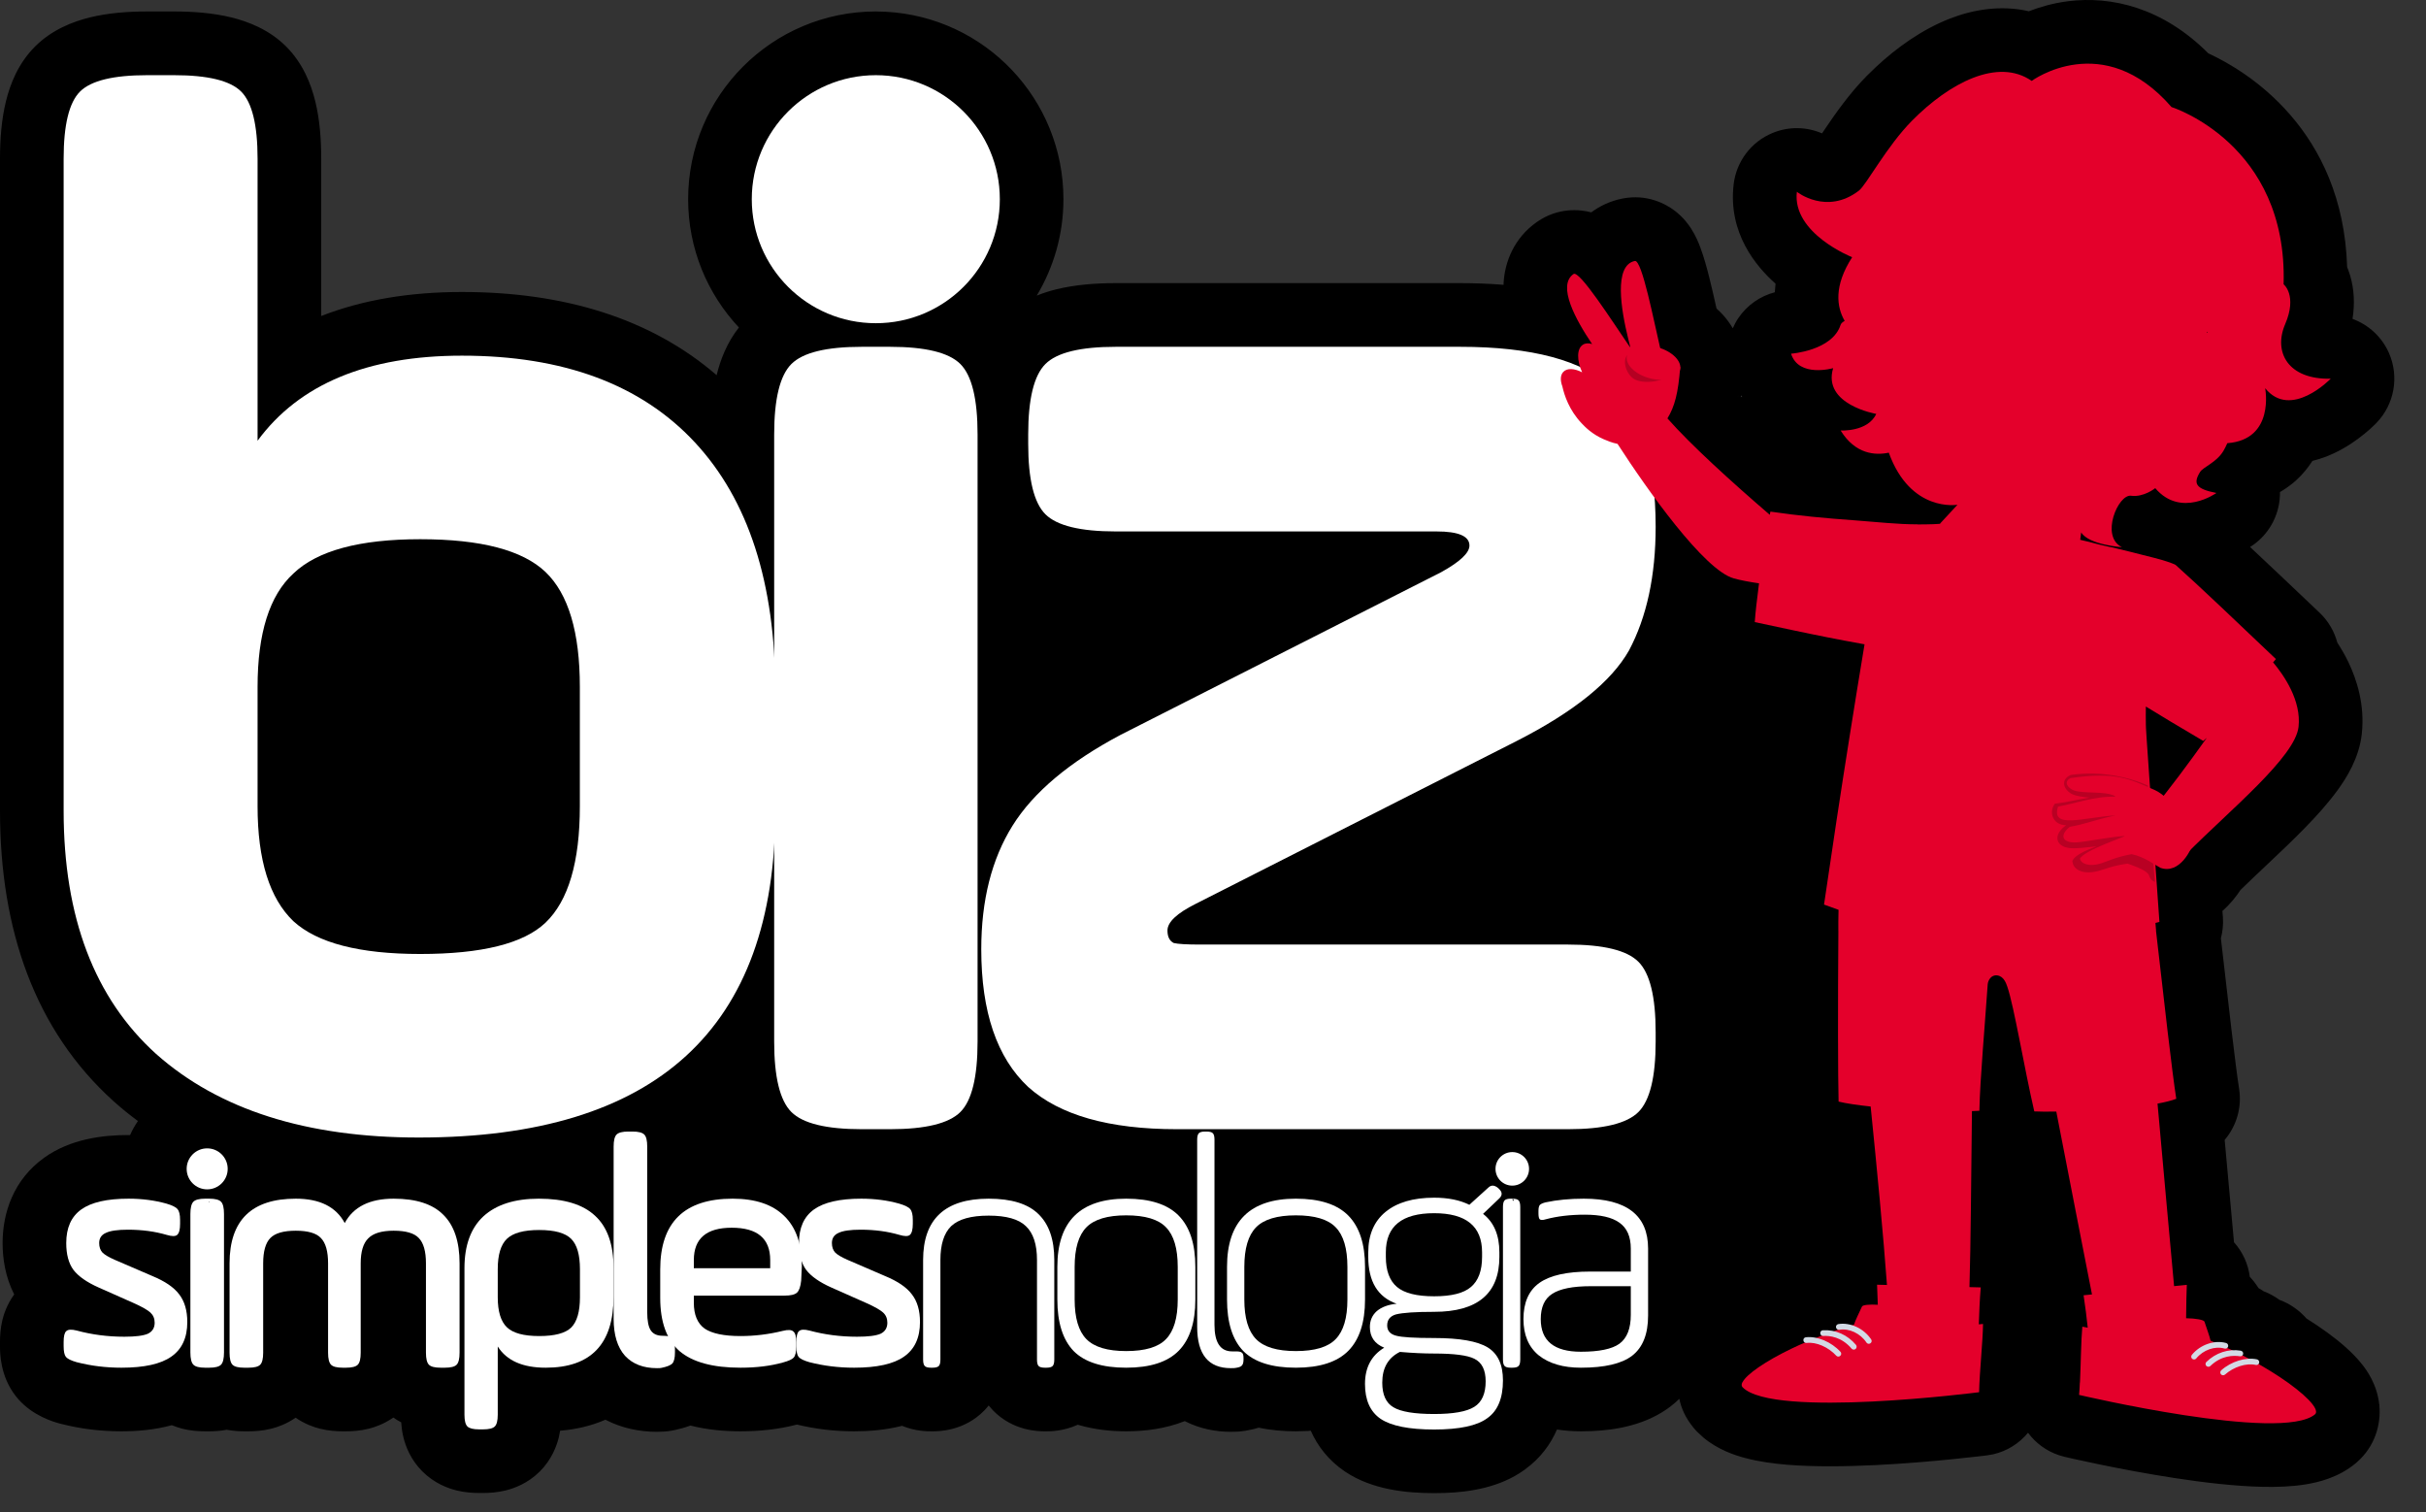 <svg width="69" height="43" viewBox="0 0 69 43" fill="none" xmlns="http://www.w3.org/2000/svg">
<rect x="0" y="0" width="69" height="43" fill="#333333" stroke="none"/>
<path fill-rule="evenodd" clip-rule="evenodd" d="M58.817 0.035C60.052 -0.12 61.508 0.213 62.81 1.518C63.896 2.017 66.636 3.675 66.757 7.596C66.787 7.671 66.817 7.751 66.842 7.835C66.958 8.229 66.978 8.644 66.91 9.069C67.366 9.235 67.746 9.582 67.948 10.043C68.242 10.716 68.101 11.499 67.591 12.027C67.554 12.065 67.087 12.552 66.412 12.876C66.242 12.958 66.024 13.045 65.77 13.108C65.648 13.297 65.497 13.487 65.305 13.661C65.162 13.791 65.008 13.899 64.847 13.994C64.855 14.58 64.58 15.144 64.091 15.493C64.075 15.504 64.043 15.526 63.996 15.556C64.604 16.125 65.327 16.811 65.98 17.432C66.229 17.67 66.394 17.964 66.478 18.276C66.586 18.444 66.697 18.63 66.795 18.835C67.032 19.332 67.264 20.046 67.174 20.869V20.874C67.096 21.569 66.73 22.135 66.492 22.463C66.218 22.842 65.879 23.215 65.553 23.548C65.222 23.887 64.859 24.232 64.52 24.551C64.235 24.82 63.969 25.071 63.725 25.309C63.599 25.501 63.431 25.713 63.21 25.907C63.214 25.968 63.219 26.031 63.224 26.093C63.238 26.296 63.216 26.495 63.166 26.684C63.378 28.539 63.582 30.315 63.685 30.968C63.768 31.503 63.606 32.028 63.274 32.419C63.366 33.431 63.458 34.448 63.539 35.33C63.787 35.606 63.943 35.949 63.989 36.314C64.07 36.397 64.155 36.503 64.234 36.631C64.285 36.66 64.334 36.69 64.381 36.723C64.541 36.783 64.692 36.866 64.829 36.966C65.133 37.078 65.394 37.263 65.599 37.496C66.015 37.758 66.398 38.033 66.704 38.305C66.865 38.448 67.043 38.622 67.198 38.822C67.298 38.95 67.607 39.357 67.67 39.941H67.673C67.674 39.946 67.673 39.953 67.674 39.958C67.674 39.963 67.675 39.969 67.676 39.974H67.674C67.721 40.492 67.562 41.131 67.023 41.595C67.017 41.6 67.011 41.605 67.005 41.611C66.501 42.033 65.906 42.163 65.567 42.217C65.171 42.281 64.749 42.293 64.358 42.285C63.571 42.268 62.675 42.162 61.869 42.038C60.249 41.791 58.76 41.441 58.723 41.432C58.669 41.419 58.616 41.404 58.565 41.387L58.562 41.386C58.199 41.265 57.896 41.038 57.681 40.747C57.43 41.05 57.084 41.271 56.684 41.361L56.52 41.389L56.518 41.39C56.517 41.39 56.515 41.39 56.514 41.39C56.51 41.39 56.504 41.391 56.498 41.392C56.485 41.394 56.467 41.396 56.444 41.399C56.398 41.404 56.33 41.412 56.245 41.422C56.075 41.442 55.833 41.469 55.541 41.498C54.959 41.557 54.166 41.627 53.339 41.667C52.523 41.707 51.619 41.721 50.832 41.657C50.442 41.624 50.023 41.569 49.635 41.465C49.345 41.388 48.864 41.233 48.441 40.878L48.264 40.713C48.23 40.679 48.205 40.648 48.188 40.629C48.186 40.626 48.183 40.623 48.181 40.62C48.18 40.619 48.178 40.618 48.178 40.617C48.168 40.606 48.158 40.595 48.155 40.591L48.156 40.589C47.937 40.322 47.817 40.047 47.763 39.782C47.688 39.854 47.61 39.925 47.524 39.99L47.519 39.995C46.835 40.517 45.994 40.67 45.267 40.7L44.963 40.706C44.74 40.706 44.512 40.689 44.283 40.655C44.102 41.073 43.815 41.47 43.376 41.788L43.377 41.789C43.371 41.794 43.364 41.798 43.357 41.802C43.352 41.806 43.347 41.811 43.342 41.815L43.341 41.814C42.658 42.301 41.81 42.434 41.093 42.459L40.789 42.464C40.005 42.464 39.034 42.371 38.263 41.856C38.258 41.852 38.252 41.849 38.247 41.846C37.782 41.529 37.473 41.123 37.28 40.688C37.256 40.69 37.232 40.694 37.208 40.696L36.856 40.706C36.518 40.706 36.159 40.678 35.8 40.602C35.714 40.63 35.633 40.648 35.56 40.663C35.521 40.673 35.483 40.679 35.448 40.685C35.438 40.687 35.427 40.69 35.417 40.692L35.416 40.691C35.309 40.708 35.235 40.713 35.224 40.714L35.006 40.72C34.586 40.72 34.126 40.636 33.697 40.416C33.147 40.634 32.564 40.706 32.031 40.706C31.592 40.706 31.118 40.657 30.654 40.519C30.242 40.706 29.869 40.706 29.763 40.706H29.717C29.561 40.706 28.819 40.71 28.236 40.105L28.234 40.102C28.193 40.059 28.155 40.015 28.12 39.971C28.084 40.016 28.046 40.061 28.004 40.105L28 40.109C27.422 40.705 26.692 40.706 26.524 40.706H26.477C26.373 40.706 26.037 40.706 25.656 40.55C25.188 40.67 24.714 40.706 24.292 40.706C23.742 40.706 23.199 40.643 22.666 40.514C22.149 40.649 21.609 40.706 21.061 40.706C20.601 40.706 20.113 40.663 19.636 40.542C19.497 40.595 19.364 40.63 19.248 40.657C19.233 40.66 19.218 40.664 19.204 40.667C19.196 40.669 19.188 40.672 19.18 40.674L19.179 40.672C19.04 40.702 18.934 40.71 18.907 40.712L18.686 40.72C18.199 40.72 17.688 40.621 17.219 40.376C16.802 40.558 16.363 40.654 15.931 40.689C15.92 40.752 15.908 40.818 15.892 40.885C15.832 41.122 15.694 41.507 15.354 41.848L15.352 41.849C15.008 42.192 14.62 42.328 14.384 42.387C14.136 42.448 13.909 42.46 13.739 42.46H13.628C13.459 42.46 13.231 42.448 12.983 42.387C12.747 42.328 12.36 42.192 12.016 41.849L12.014 41.848C11.673 41.507 11.535 41.122 11.476 40.885C11.437 40.73 11.42 40.582 11.41 40.45C11.337 40.412 11.262 40.367 11.187 40.315C10.928 40.495 10.673 40.585 10.496 40.63C10.245 40.694 10.014 40.706 9.842 40.706H9.749C9.578 40.706 9.346 40.694 9.095 40.63C8.919 40.586 8.665 40.497 8.408 40.319C8.151 40.497 7.898 40.586 7.722 40.63C7.471 40.694 7.239 40.706 7.067 40.706H6.946C6.811 40.706 6.638 40.697 6.448 40.662C6.26 40.697 6.089 40.706 5.955 40.706H5.833C5.659 40.706 5.424 40.694 5.169 40.627C5.088 40.606 4.992 40.575 4.887 40.532C4.396 40.667 3.895 40.706 3.452 40.706C2.869 40.706 2.293 40.638 1.729 40.492C1.717 40.489 1.705 40.486 1.692 40.483C1.504 40.43 0.949 40.271 0.525 39.797C0.498 39.767 0.471 39.735 0.446 39.702C0.002 39.131 4.3056e-07 38.478 0 38.285V38.164C1.44185e-05 38.008 0.01 37.784 0.068 37.541C0.106 37.386 0.194 37.102 0.404 36.813C0.151 36.316 0.074 35.796 0.074 35.352C0.074 34.49 0.385 33.551 1.255 32.926C2.002 32.391 2.915 32.28 3.656 32.28L3.7 32.281C3.762 32.14 3.837 32.007 3.923 31.882C3.687 31.708 3.459 31.523 3.238 31.326C3.235 31.323 3.231 31.32 3.228 31.317C0.993 29.299 1.26838e-05 26.443 0 23.057V4.514C1.84105e-05 3.949 0.044 3.393 0.168 2.885C0.288 2.392 0.518 1.801 0.996 1.324C1.473 0.847 2.064 0.616 2.558 0.495C3.065 0.371 3.621 0.326 4.186 0.326H4.949C5.514 0.326 6.07 0.371 6.578 0.495C7.071 0.616 7.662 0.846 8.14 1.324C8.617 1.801 8.847 2.392 8.968 2.885C9.092 3.393 9.136 3.949 9.136 4.514V8.987C10.329 8.52 11.68 8.304 13.14 8.304C16.007 8.304 18.489 9.037 20.382 10.669L20.383 10.668C20.487 10.241 20.672 9.748 21.016 9.314C20.121 8.359 19.572 7.076 19.572 5.664C19.573 2.717 21.962 0.327 24.909 0.326L25.184 0.334C28.004 0.477 30.246 2.809 30.246 5.664C30.246 6.667 29.968 7.605 29.487 8.407C29.68 8.329 29.87 8.271 30.049 8.227C30.572 8.099 31.148 8.052 31.736 8.052H41.526C41.95 8.052 42.363 8.068 42.764 8.1C42.764 8.078 42.764 8.056 42.766 8.034C42.8 7.471 43.047 6.774 43.722 6.306L43.726 6.304C44.315 5.897 44.927 5.951 45.259 6.039C45.496 5.862 45.786 5.72 46.135 5.649C46.14 5.648 46.145 5.647 46.15 5.646C46.844 5.51 47.375 5.797 47.634 5.994C47.879 6.181 48.025 6.388 48.091 6.489C48.23 6.701 48.315 6.915 48.358 7.031C48.457 7.293 48.543 7.604 48.61 7.871C48.681 8.149 48.754 8.474 48.821 8.775C48.884 8.831 48.945 8.89 49.003 8.953C49.093 9.052 49.192 9.182 49.284 9.335C49.328 9.235 49.38 9.137 49.442 9.045C49.69 8.679 50.06 8.422 50.48 8.311C50.481 8.302 50.481 8.292 50.481 8.283C50.485 8.211 50.492 8.139 50.5 8.068C49.938 7.57 49.146 6.62 49.308 5.243C49.384 4.592 49.808 4.032 50.414 3.782C50.872 3.592 51.38 3.602 51.822 3.793C51.855 3.744 51.893 3.689 51.935 3.626C52.202 3.232 52.605 2.654 53.094 2.159L53.343 1.917C53.942 1.356 54.669 0.834 55.469 0.525C56.1 0.28 56.896 0.133 57.704 0.32C58.01 0.202 58.386 0.09 58.817 0.035ZM50.505 39.799C50.587 39.812 50.672 39.822 50.761 39.831C50.593 39.813 50.436 39.791 50.294 39.762L50.505 39.799ZM2.726 38.848C2.746 38.851 2.766 38.852 2.786 38.855C2.687 38.842 2.588 38.827 2.49 38.809L2.726 38.848ZM63.346 38.211C63.345 38.21 63.344 38.208 63.343 38.207L63.313 38.194C63.326 38.197 63.337 38.203 63.346 38.211ZM3.126 37.999C3.261 38.01 3.397 38.016 3.535 38.016L3.452 38.013C3.342 38.011 3.234 38.007 3.126 37.999ZM62.321 37.496C62.316 37.496 62.311 37.496 62.306 37.495C62.264 37.493 62.221 37.49 62.177 37.489C62.227 37.49 62.275 37.493 62.321 37.496ZM49.51 11.291H49.554C49.542 11.275 49.53 11.259 49.519 11.242C49.516 11.259 49.513 11.275 49.51 11.291ZM49.424 11.284C49.428 11.276 49.433 11.268 49.437 11.259C49.438 11.256 49.439 11.252 49.44 11.248C49.435 11.261 49.429 11.273 49.424 11.284ZM65.597 11.259C65.607 11.255 65.617 11.251 65.627 11.246L65.629 11.245C65.618 11.25 65.607 11.254 65.597 11.259ZM66.037 10.987C66.058 10.971 66.078 10.957 66.097 10.943L66.099 10.941C66.08 10.956 66.058 10.97 66.037 10.987ZM21.42 6.184C21.428 6.238 21.437 6.292 21.447 6.345C21.427 6.24 21.411 6.134 21.4 6.026L21.42 6.184ZM28.423 5.371C28.416 5.295 28.41 5.219 28.398 5.144L28.395 5.127C28.408 5.208 28.416 5.289 28.423 5.371ZM4.949 2.137C5.186 2.137 5.403 2.146 5.601 2.165C5.503 2.156 5.402 2.149 5.295 2.144L4.949 2.137Z" fill="black"/>
<path d="M29.244 12.622V12.355C29.244 11.347 29.407 10.679 29.733 10.353C30.06 10.026 30.727 9.863 31.736 9.863H41.527C43.574 9.863 45.013 10.249 45.843 11.02C46.674 11.792 47.09 13.112 47.09 14.981C47.09 16.375 46.837 17.547 46.333 18.497C45.829 19.387 44.761 20.247 43.129 21.078L34.006 25.706C33.472 25.973 33.205 26.225 33.205 26.463C33.205 26.641 33.264 26.759 33.383 26.819C33.501 26.848 33.754 26.863 34.139 26.863H44.597C45.606 26.863 46.274 27.026 46.6 27.353C46.926 27.679 47.09 28.347 47.09 29.355V29.622C47.09 30.631 46.926 31.299 46.6 31.625C46.274 31.951 45.606 32.114 44.597 32.114H33.472C31.543 32.114 30.134 31.714 29.244 30.913C28.354 30.082 27.909 28.777 27.909 26.997C27.909 25.602 28.206 24.43 28.799 23.481C29.392 22.532 30.416 21.671 31.87 20.9L40.993 16.271C41.527 15.975 41.794 15.723 41.794 15.515C41.794 15.248 41.482 15.114 40.859 15.114H31.736C30.727 15.114 30.06 14.951 29.733 14.625C29.407 14.299 29.244 13.631 29.244 12.622Z" fill="white"/>
<path d="M22.019 29.622V12.355C22.019 11.347 22.182 10.679 22.508 10.353C22.835 10.026 23.502 9.863 24.511 9.863H25.312C26.321 9.863 26.988 10.026 27.315 10.353C27.641 10.679 27.804 11.347 27.804 12.355V29.622C27.804 30.631 27.641 31.299 27.315 31.625C26.988 31.951 26.321 32.114 25.312 32.114H24.511C23.502 32.114 22.835 31.951 22.508 31.625C22.182 31.299 22.019 30.631 22.019 29.622Z" fill="white"/>
<path d="M24.91 9.192C26.858 9.192 28.437 7.613 28.437 5.665C28.437 3.717 26.858 2.138 24.91 2.138C22.962 2.138 21.382 3.717 21.382 5.665C21.382 7.613 22.962 9.192 24.91 9.192Z" fill="white"/>
<path d="M1.81 23.058V4.514C1.81 3.552 1.965 2.916 2.276 2.604C2.588 2.293 3.224 2.138 4.186 2.138H4.95C5.912 2.138 6.548 2.293 6.859 2.604C7.17 2.916 7.326 3.552 7.326 4.514V12.534C8.514 10.921 10.452 10.115 13.139 10.115C16.025 10.115 18.232 10.936 19.759 12.576C21.287 14.217 22.051 16.579 22.051 19.663V23.058C22.051 29.253 18.67 32.351 11.909 32.351C8.712 32.351 6.223 31.558 4.44 29.974C2.687 28.39 1.81 26.085 1.81 23.058ZM16.492 22.93V19.536C16.492 17.98 16.166 16.89 15.516 16.268C14.865 15.646 13.677 15.335 11.951 15.335C10.226 15.335 9.023 15.66 8.344 16.311C7.665 16.933 7.326 18.008 7.326 19.536V22.93C7.326 24.458 7.665 25.547 8.344 26.198C9.023 26.82 10.226 27.131 11.951 27.131C13.705 27.131 14.893 26.834 15.516 26.24C16.166 25.618 16.492 24.515 16.492 22.93Z" fill="white"/>
<path d="M46.875 35.51V37.412C46.875 37.942 46.723 38.323 46.42 38.557C46.123 38.784 45.637 38.897 44.963 38.897C44.462 38.897 44.063 38.781 43.766 38.547C43.475 38.308 43.33 37.964 43.33 37.516C43.33 37.043 43.481 36.699 43.785 36.484C44.088 36.27 44.567 36.163 45.223 36.163H46.383V35.51C46.383 35.169 46.275 34.923 46.058 34.772C45.848 34.62 45.52 34.545 45.074 34.545C44.66 34.545 44.289 34.589 43.961 34.677C43.88 34.702 43.825 34.702 43.794 34.677C43.769 34.652 43.757 34.595 43.757 34.507V34.441C43.757 34.359 43.769 34.302 43.794 34.27C43.825 34.239 43.88 34.214 43.961 34.194C44.283 34.125 44.645 34.09 45.047 34.09C46.265 34.09 46.875 34.564 46.875 35.51ZM46.383 37.393V36.579H45.242C44.734 36.579 44.369 36.652 44.147 36.797C43.93 36.935 43.822 37.175 43.822 37.516C43.822 38.134 44.202 38.443 44.963 38.443C45.483 38.443 45.848 38.367 46.058 38.216C46.275 38.058 46.383 37.784 46.383 37.393Z" fill="white"/>
<path d="M42.969 34.09C42.91 34.151 42.758 34.09 42.993 34.09C43.086 34.09 43.092 34.172 43.016 34.09C43.084 34.143 43.092 34.118 43.016 34.09C43.016 34.208 43.118 34.118 43.016 34.09C43.038 34.172 43.098 34.09 42.993 34.09C42.993 34.19 43.038 34.261 42.969 34.19C42.901 34.118 42.969 34.189 42.969 34.09ZM42.747 38.662V34.326C42.747 34.234 42.762 34.172 42.793 34.139C42.824 34.107 42.883 34.09 42.969 34.09L43.016 34.09C43.103 34.09 43.161 34.107 43.192 34.139C43.223 34.172 43.239 34.234 43.239 34.326V38.662C43.239 38.754 43.223 38.816 43.192 38.848C43.161 38.881 43.103 38.897 43.016 38.897H42.969C42.883 38.897 42.824 38.881 42.793 38.848C42.762 38.816 42.747 38.754 42.747 38.662Z" fill="white"/>
<path d="M43.489 33.242C43.489 33.505 43.276 33.719 43.012 33.719C42.748 33.719 42.535 33.505 42.535 33.242C42.535 32.978 42.748 32.765 43.012 32.765C43.276 32.765 43.489 32.978 43.489 33.242Z" fill="white"/>
<path d="M42.645 35.616V35.745C42.645 36.787 42.026 37.308 40.789 37.308C40.264 37.308 39.902 37.332 39.704 37.381C39.537 37.43 39.454 37.535 39.454 37.694C39.454 37.847 39.54 37.945 39.713 37.988C39.868 38.031 40.227 38.053 40.789 38.053C41.513 38.053 42.02 38.142 42.311 38.319C42.602 38.497 42.747 38.81 42.747 39.257C42.747 39.766 42.598 40.125 42.301 40.333C42.011 40.548 41.507 40.655 40.789 40.655C40.078 40.655 39.571 40.554 39.268 40.352C38.971 40.149 38.823 39.818 38.823 39.358C38.823 38.892 39.005 38.549 39.37 38.328C39.098 38.218 38.962 38.022 38.962 37.74C38.962 37.556 39.027 37.406 39.157 37.289C39.293 37.173 39.481 37.102 39.723 37.078C39.184 36.888 38.916 36.443 38.916 35.745V35.616C38.916 35.119 39.079 34.736 39.407 34.466C39.735 34.197 40.196 34.062 40.789 34.062C41.185 34.062 41.519 34.129 41.791 34.264L42.329 33.777C42.41 33.697 42.502 33.7 42.608 33.786L42.645 33.823C42.731 33.908 42.731 33.994 42.645 34.08L42.181 34.522C42.49 34.761 42.645 35.125 42.645 35.616ZM42.153 35.745V35.616C42.153 34.874 41.699 34.503 40.789 34.503C39.874 34.503 39.416 34.874 39.416 35.616V35.745C39.416 36.137 39.522 36.422 39.732 36.6C39.942 36.778 40.295 36.866 40.789 36.866C41.284 36.866 41.634 36.778 41.838 36.6C42.048 36.422 42.153 36.137 42.153 35.745ZM40.789 38.494C40.499 38.494 40.174 38.479 39.815 38.448C39.481 38.614 39.314 38.905 39.314 39.322C39.314 39.665 39.42 39.898 39.63 40.021C39.84 40.149 40.227 40.214 40.789 40.214C41.334 40.214 41.714 40.146 41.93 40.011C42.147 39.877 42.255 39.634 42.255 39.285C42.255 38.96 42.147 38.745 41.93 38.641C41.733 38.543 41.352 38.494 40.789 38.494Z" fill="white"/>
<path d="M38.323 36.958V36.03C38.323 35.507 38.212 35.131 37.989 34.904C37.772 34.677 37.395 34.564 36.857 34.564C36.325 34.564 35.947 34.677 35.725 34.904C35.502 35.131 35.391 35.507 35.391 36.03V36.958C35.391 37.481 35.502 37.856 35.725 38.084C35.947 38.311 36.325 38.424 36.857 38.424C37.395 38.424 37.772 38.311 37.989 38.084C38.212 37.856 38.323 37.481 38.323 36.958ZM34.899 36.958V36.03C34.899 34.737 35.551 34.09 36.857 34.09C37.537 34.09 38.035 34.251 38.351 34.573C38.666 34.895 38.824 35.38 38.824 36.03V36.958C38.824 37.607 38.666 38.093 38.351 38.415C38.035 38.736 37.537 38.897 36.857 38.897C36.176 38.897 35.678 38.74 35.363 38.424C35.053 38.103 34.899 37.614 34.899 36.958Z" fill="white"/>
<path d="M34.05 37.735V32.411C34.05 32.322 34.066 32.261 34.097 32.229C34.128 32.197 34.186 32.181 34.273 32.181H34.319C34.406 32.181 34.465 32.197 34.496 32.229C34.527 32.261 34.542 32.322 34.542 32.411V37.677C34.542 38.181 34.709 38.433 35.043 38.433H35.155C35.241 38.433 35.297 38.445 35.322 38.471C35.353 38.49 35.368 38.541 35.368 38.624V38.662C35.368 38.745 35.353 38.802 35.322 38.834C35.297 38.866 35.241 38.888 35.155 38.901C35.136 38.907 35.087 38.91 35.006 38.91C34.369 38.91 34.05 38.519 34.05 37.735Z" fill="white"/>
<path d="M33.497 36.958V36.03C33.497 35.507 33.386 35.131 33.163 34.904C32.947 34.677 32.569 34.564 32.031 34.564C31.499 34.564 31.122 34.677 30.899 34.904C30.676 35.131 30.565 35.507 30.565 36.03V36.958C30.565 37.481 30.676 37.856 30.899 38.084C31.122 38.311 31.499 38.424 32.031 38.424C32.569 38.424 32.947 38.311 33.163 38.084C33.386 37.856 33.497 37.481 33.497 36.958ZM30.073 36.958V36.03C30.073 34.737 30.726 34.09 32.031 34.09C32.712 34.09 33.21 34.251 33.525 34.573C33.841 34.895 33.998 35.38 33.998 36.03V36.958C33.998 37.607 33.841 38.093 33.525 38.415C33.21 38.736 32.712 38.897 32.031 38.897C31.351 38.897 30.852 38.74 30.537 38.424C30.228 38.103 30.073 37.614 30.073 36.958Z" fill="white"/>
<path d="M26.747 35.834V38.666C26.747 38.756 26.732 38.817 26.701 38.849C26.67 38.881 26.611 38.897 26.524 38.897H26.478C26.391 38.897 26.333 38.881 26.302 38.849C26.271 38.817 26.255 38.756 26.255 38.666V35.834C26.255 34.672 26.877 34.09 28.12 34.09C28.764 34.09 29.234 34.235 29.531 34.524C29.834 34.813 29.986 35.25 29.986 35.834V38.666C29.986 38.756 29.97 38.817 29.939 38.849C29.908 38.881 29.85 38.897 29.763 38.897H29.717C29.63 38.897 29.571 38.881 29.54 38.849C29.509 38.817 29.494 38.756 29.494 38.666V35.834C29.494 35.391 29.389 35.07 29.178 34.871C28.974 34.672 28.622 34.572 28.12 34.572C27.619 34.572 27.264 34.672 27.053 34.871C26.849 35.07 26.747 35.391 26.747 35.834Z" fill="white"/>
<path d="M22.649 38.285V38.164C22.649 38.004 22.674 37.901 22.724 37.858C22.773 37.809 22.872 37.802 23.02 37.84C23.453 37.957 23.905 38.016 24.375 38.016C24.691 38.016 24.914 37.988 25.044 37.932C25.173 37.87 25.238 37.765 25.238 37.617C25.238 37.499 25.198 37.403 25.118 37.329C25.037 37.255 24.88 37.165 24.645 37.06L23.642 36.615C23.308 36.466 23.07 36.299 22.928 36.114C22.792 35.928 22.724 35.674 22.724 35.352C22.724 34.919 22.866 34.601 23.15 34.397C23.435 34.193 23.884 34.09 24.496 34.09C24.88 34.09 25.238 34.137 25.572 34.23C25.739 34.279 25.845 34.332 25.888 34.387C25.937 34.443 25.962 34.545 25.962 34.694V34.805C25.962 34.966 25.934 35.071 25.879 35.12C25.829 35.164 25.73 35.164 25.582 35.12C25.248 35.022 24.88 34.972 24.477 34.972C24.18 34.972 23.97 35.003 23.846 35.065C23.723 35.12 23.661 35.216 23.661 35.352C23.661 35.464 23.692 35.554 23.754 35.622C23.816 35.684 23.93 35.752 24.097 35.826L25.173 36.29C25.532 36.438 25.786 36.611 25.934 36.809C26.089 37.007 26.166 37.27 26.166 37.598C26.166 38.044 26.015 38.372 25.712 38.582C25.415 38.792 24.941 38.897 24.292 38.897C23.853 38.897 23.429 38.845 23.02 38.74C22.866 38.696 22.764 38.647 22.714 38.591C22.671 38.535 22.649 38.433 22.649 38.285Z" fill="white"/>
<path d="M22.806 36.011C22.806 36.036 22.8 36.172 22.787 36.42C22.769 36.593 22.728 36.707 22.667 36.763C22.605 36.819 22.487 36.847 22.314 36.847H19.734V37.051C19.734 37.391 19.836 37.635 20.04 37.784C20.251 37.926 20.591 37.997 21.061 37.997C21.463 37.997 21.865 37.948 22.267 37.849C22.416 37.812 22.515 37.818 22.564 37.867C22.62 37.911 22.648 38.013 22.648 38.174V38.294C22.648 38.449 22.623 38.554 22.574 38.61C22.53 38.659 22.428 38.706 22.267 38.749C21.915 38.848 21.513 38.897 21.061 38.897C20.276 38.897 19.697 38.74 19.326 38.424C18.961 38.102 18.778 37.598 18.778 36.911V36.104C18.778 34.762 19.465 34.09 20.838 34.09C21.482 34.09 21.971 34.254 22.305 34.582C22.639 34.904 22.806 35.38 22.806 36.011ZM19.734 35.835V36.067H21.906V35.835C21.906 35.223 21.541 34.916 20.811 34.916C20.093 34.916 19.734 35.223 19.734 35.835Z" fill="white"/>
<path d="M17.453 37.504V32.609C17.453 32.438 17.48 32.324 17.536 32.267C17.592 32.21 17.703 32.181 17.87 32.181H17.991C18.158 32.181 18.269 32.21 18.325 32.267C18.381 32.324 18.408 32.438 18.408 32.609V37.314C18.408 37.561 18.442 37.735 18.51 37.837C18.578 37.938 18.69 37.989 18.845 37.989C18.999 37.989 19.095 38.011 19.132 38.055C19.175 38.099 19.197 38.204 19.197 38.369V38.464C19.197 38.616 19.172 38.72 19.123 38.777C19.073 38.828 18.971 38.869 18.817 38.901C18.798 38.907 18.755 38.91 18.687 38.91C18.297 38.91 17.994 38.793 17.777 38.559C17.561 38.318 17.453 37.966 17.453 37.504Z" fill="white"/>
<path d="M13.21 40.234V36.067C13.21 35.417 13.39 34.926 13.749 34.592C14.114 34.258 14.639 34.09 15.326 34.09C16.044 34.09 16.576 34.251 16.922 34.573C17.275 34.895 17.451 35.393 17.451 36.067V36.874C17.451 38.223 16.808 38.897 15.521 38.897C14.865 38.897 14.411 38.696 14.157 38.294V40.234C14.157 40.401 14.129 40.512 14.073 40.568C14.018 40.623 13.906 40.651 13.739 40.651H13.628C13.461 40.651 13.35 40.623 13.294 40.568C13.238 40.512 13.21 40.401 13.21 40.234ZM16.495 36.893V36.095C16.495 35.687 16.412 35.399 16.245 35.232C16.078 35.065 15.775 34.981 15.335 34.981C14.896 34.981 14.59 35.065 14.417 35.232C14.243 35.399 14.157 35.687 14.157 36.095V36.893C14.157 37.295 14.243 37.58 14.417 37.747C14.59 37.914 14.896 37.997 15.335 37.997C15.775 37.997 16.078 37.917 16.245 37.756C16.412 37.589 16.495 37.301 16.495 36.893Z" fill="white"/>
<path d="M7.485 35.93V38.471C7.485 38.641 7.457 38.755 7.401 38.812C7.346 38.869 7.234 38.897 7.067 38.897H6.947C6.779 38.897 6.668 38.869 6.612 38.812C6.557 38.755 6.529 38.641 6.529 38.471V35.93C6.529 34.704 7.157 34.09 8.413 34.09C9.093 34.09 9.557 34.321 9.805 34.783C10.052 34.321 10.516 34.09 11.197 34.09C11.834 34.09 12.304 34.242 12.607 34.546C12.916 34.849 13.071 35.31 13.071 35.93V38.471C13.071 38.641 13.043 38.755 12.988 38.812C12.932 38.869 12.821 38.897 12.654 38.897H12.533C12.366 38.897 12.255 38.869 12.199 38.812C12.143 38.755 12.115 38.641 12.115 38.471V35.93C12.115 35.589 12.047 35.348 11.911 35.209C11.781 35.07 11.543 35.001 11.197 35.001C10.856 35.001 10.615 35.073 10.473 35.219C10.331 35.358 10.259 35.595 10.259 35.93V38.471C10.259 38.641 10.232 38.755 10.176 38.812C10.12 38.869 10.009 38.897 9.842 38.897H9.749C9.582 38.897 9.471 38.869 9.415 38.812C9.359 38.755 9.331 38.641 9.331 38.471V35.93C9.331 35.589 9.263 35.348 9.127 35.209C8.997 35.07 8.759 35.001 8.413 35.001C8.066 35.001 7.825 35.07 7.689 35.209C7.553 35.348 7.485 35.589 7.485 35.93Z" fill="white"/>
<path d="M6.476 33.242C6.476 33.564 6.215 33.825 5.892 33.825C5.57 33.825 5.309 33.564 5.309 33.242C5.309 32.92 5.57 32.659 5.892 32.659C6.215 32.659 6.476 32.92 6.476 33.242Z" fill="white"/>
<path d="M5.415 38.461V34.527C5.415 34.352 5.443 34.236 5.499 34.178C5.555 34.12 5.666 34.09 5.833 34.09H5.954C6.121 34.09 6.232 34.12 6.288 34.178C6.343 34.236 6.371 34.352 6.371 34.527V38.461C6.371 38.636 6.343 38.752 6.288 38.81C6.232 38.868 6.121 38.897 5.954 38.897H5.833C5.666 38.897 5.555 38.868 5.499 38.81C5.443 38.752 5.415 38.636 5.415 38.461ZM5.954 34.09C5.914 34.212 5.954 34.258 5.954 34.09C5.802 34.249 5.836 34.213 5.954 34.09C6.158 34.144 6.073 34.209 5.954 34.09C6.126 34.157 6.071 34.207 5.954 34.09C6.069 34.205 5.954 34.258 5.954 34.09C6.068 34.203 5.842 34.207 5.954 34.09C6.099 34.212 5.793 34.09 5.954 34.09Z" fill="white"/>
<path d="M1.81 38.285V38.164C1.81 38.004 1.834 37.901 1.884 37.858C1.933 37.809 2.032 37.802 2.181 37.84C2.614 37.957 3.065 38.016 3.536 38.016C3.851 38.016 4.074 37.988 4.204 37.932C4.334 37.87 4.399 37.765 4.399 37.617C4.399 37.499 4.358 37.403 4.278 37.329C4.198 37.255 4.04 37.165 3.805 37.06L2.803 36.615C2.468 36.466 2.23 36.299 2.088 36.114C1.952 35.928 1.884 35.674 1.884 35.352C1.884 34.919 2.026 34.601 2.311 34.397C2.595 34.193 3.044 34.09 3.656 34.09C4.04 34.09 4.399 34.137 4.733 34.23C4.9 34.279 5.005 34.332 5.048 34.387C5.098 34.443 5.122 34.545 5.122 34.694V34.805C5.122 34.966 5.095 35.071 5.039 35.12C4.989 35.164 4.89 35.164 4.742 35.12C4.408 35.022 4.04 34.972 3.638 34.972C3.341 34.972 3.13 35.003 3.007 35.065C2.883 35.12 2.821 35.216 2.821 35.352C2.821 35.464 2.852 35.554 2.914 35.622C2.976 35.684 3.09 35.752 3.257 35.826L4.334 36.29C4.693 36.438 4.946 36.611 5.095 36.809C5.249 37.007 5.327 37.27 5.327 37.598C5.327 38.044 5.175 38.372 4.872 38.582C4.575 38.792 4.102 38.897 3.452 38.897C3.013 38.897 2.589 38.845 2.181 38.74C2.026 38.696 1.924 38.647 1.875 38.591C1.831 38.535 1.81 38.433 1.81 38.285Z" fill="white"/>
<path fill-rule="evenodd" clip-rule="evenodd" d="M57.785 2.301C57.785 2.301 59.816 0.802 61.761 3.044L61.761 3.044C61.761 3.044 65.07 4.082 64.95 8.085C64.95 8.085 65.347 8.398 64.994 9.22C64.654 10.011 65.072 10.798 66.29 10.77C66.283 10.777 65.154 11.942 64.425 11.04C64.427 11.046 64.709 12.503 63.349 12.604C63.315 12.682 63.277 12.758 63.235 12.829C63.039 13.153 62.66 13.285 62.576 13.42C62.373 13.746 62.44 13.905 63.039 14.02C63.036 14.022 62.029 14.742 61.299 13.883C61.296 13.885 60.972 14.148 60.61 14.099C60.245 14.049 59.727 15.255 60.351 15.561C60.351 15.561 59.41 15.499 59.193 15.141L59.165 15.352C59.351 15.393 59.528 15.438 59.695 15.484C59.862 15.52 59.986 15.549 60.071 15.569C60.071 15.569 60.072 15.569 60.073 15.569C60.072 15.568 60.072 15.567 60.072 15.566C60.137 15.582 60.2 15.598 60.261 15.613C60.508 15.672 60.739 15.729 60.952 15.785C61.411 15.899 61.684 15.97 61.877 16.065C62.496 16.614 63.679 17.742 64.732 18.744C64.706 18.773 64.679 18.805 64.651 18.837C64.964 19.21 65.457 19.927 65.375 20.672C65.278 21.533 63.418 23.042 62.187 24.282H62.188C62.121 24.349 61.523 23.82 61.225 23.48C61.275 24.193 61.338 25.09 61.418 26.221L61.417 26.219C61.38 26.229 61.343 26.238 61.305 26.248C61.311 26.322 61.317 26.397 61.323 26.473C61.322 26.474 61.321 26.474 61.321 26.474C61.546 28.442 61.779 30.499 61.897 31.249C61.765 31.301 61.581 31.346 61.364 31.386C61.526 33.204 61.712 35.225 61.835 36.577L62.197 36.541C62.187 36.725 62.182 37.089 62.177 37.49C62.447 37.494 62.682 37.534 62.7 37.589C62.758 37.772 62.837 37.972 62.873 38.129H62.872C63.501 38.386 64.081 38.688 64.559 38.983C64.56 38.983 64.561 38.983 64.561 38.982V38.983C65.343 39.463 65.854 39.925 65.873 40.137C65.877 40.173 65.867 40.203 65.842 40.224C64.887 41.025 59.136 39.671 59.136 39.671C59.137 39.671 59.136 39.67 59.136 39.67C59.135 39.67 59.134 39.67 59.133 39.67C59.143 39.563 59.15 39.443 59.155 39.319H59.156C59.157 39.319 59.158 39.319 59.158 39.319C59.184 38.789 59.188 38.137 59.225 37.73C59.274 37.74 59.325 37.749 59.379 37.759C59.347 37.463 59.31 37.147 59.261 36.837L59.5 36.813C59.254 35.578 58.859 33.527 58.485 31.613C58.223 31.617 58.005 31.615 57.859 31.608C57.57 30.358 57.283 28.616 57.093 28.065C57.062 27.979 56.999 27.766 56.806 27.74C56.632 27.716 56.542 27.884 56.534 27.994C56.455 29.151 56.317 30.669 56.297 31.59C56.233 31.594 56.162 31.597 56.086 31.599C56.062 33.447 56.054 35.388 56.015 36.605L56.336 36.613C56.306 36.969 56.292 37.332 56.281 37.664C56.323 37.661 56.363 37.657 56.401 37.653C56.395 38.158 56.301 39.03 56.289 39.594C56.289 39.594 50.428 40.348 49.564 39.454C49.562 39.452 49.56 39.45 49.558 39.448C49.528 39.412 49.529 39.364 49.56 39.305C49.561 39.305 49.561 39.305 49.562 39.306C49.678 39.084 50.207 38.714 50.964 38.35L50.963 38.351C51.47 38.108 52.078 37.867 52.73 37.675H52.73C52.78 37.523 52.88 37.332 52.958 37.158C52.98 37.11 53.174 37.093 53.408 37.107C53.398 36.879 53.39 36.68 53.387 36.537L53.669 36.544C53.57 35.177 53.383 33.227 53.205 31.469C52.83 31.429 52.508 31.382 52.293 31.329C52.275 30.635 52.27 28.59 52.287 26.471C52.287 26.471 52.286 26.471 52.286 26.471C52.284 26.305 52.286 26.13 52.29 25.952C52.291 25.928 52.291 25.904 52.292 25.88C52.292 25.878 52.292 25.877 52.292 25.875C52.147 25.825 52.01 25.775 51.879 25.726C52.11 24.14 52.352 22.54 52.609 20.924C52.747 20.052 52.888 19.186 53.031 18.324C52.612 18.249 52.259 18.181 51.99 18.128C51.624 18.056 51.344 17.997 50.992 17.923C50.636 17.849 50.266 17.768 49.909 17.692C49.926 17.435 49.972 17.032 50.03 16.59C49.758 16.55 49.51 16.504 49.314 16.45C48.472 16.219 46.85 13.931 46.006 12.624C45.838 12.589 45.701 12.53 45.611 12.491C45.283 12.349 45.082 12.142 44.986 12.04C44.626 11.661 44.492 11.235 44.438 10.997C44.438 10.997 44.439 10.997 44.439 10.996C44.373 10.825 44.376 10.668 44.464 10.576C44.572 10.462 44.78 10.476 44.999 10.588C44.843 10.245 44.844 9.914 45.023 9.802C45.095 9.757 45.185 9.754 45.283 9.785C44.815 9.093 44.282 8.12 44.754 7.793C44.922 7.678 45.835 9.106 46.358 9.871C46.361 9.869 46.364 9.868 46.367 9.866C46.349 9.792 46.329 9.712 46.307 9.624C46.109 8.818 45.89 7.547 46.498 7.422C46.702 7.38 47.041 9.15 47.242 10.003H47.241C47.393 10.209 47.654 10.341 47.788 10.44C47.733 11.177 47.63 11.565 47.425 11.899C48.096 12.66 49.251 13.707 50.336 14.641C50.342 14.608 50.348 14.577 50.354 14.548V14.55C51.143 14.666 51.895 14.737 52.761 14.799C53.392 14.845 53.98 14.914 54.539 14.912C54.538 14.913 54.538 14.914 54.538 14.915C54.647 14.915 54.724 14.914 54.773 14.913C54.847 14.912 54.913 14.912 54.99 14.908C55.069 14.904 55.136 14.9 55.192 14.896L55.177 14.892L55.674 14.355C55.667 14.356 54.339 14.584 53.721 12.874C53.337 12.955 52.769 12.921 52.351 12.243C52.355 12.244 53.127 12.286 53.364 11.771C53.364 11.771 51.827 11.511 52.138 10.47C52.132 10.472 51.16 10.748 50.941 10.059C50.941 10.059 52.115 9.976 52.35 9.239C52.362 9.2 52.402 9.162 52.466 9.126C52.237 8.73 52.151 8.134 52.679 7.315C52.679 7.315 50.967 6.64 51.106 5.455C51.109 5.458 51.952 6.125 52.869 5.423C53.085 5.258 53.658 4.164 54.381 3.433C55.445 2.356 56.825 1.634 57.785 2.301ZM61.032 20.093C61.029 20.267 61.03 20.445 61.033 20.626C61.035 20.71 61.036 20.779 61.196 23.058C61.695 22.454 62.254 21.701 62.766 20.983C62.731 21.015 62.697 21.044 62.665 21.072C62.167 20.782 61.221 20.213 61.032 20.093ZM62.766 9.46C62.773 9.462 62.779 9.464 62.786 9.466C62.784 9.455 62.783 9.443 62.781 9.431C62.776 9.441 62.771 9.45 62.766 9.46Z" fill="#E4002B"/>
<path opacity="0.19" d="M58.446 22.855L58.504 22.849C58.66 22.831 58.82 22.799 58.991 22.765C59.135 22.737 59.28 22.708 59.429 22.684C59.241 22.666 59.067 22.644 58.942 22.588C58.846 22.544 58.704 22.423 58.706 22.277C58.706 22.22 58.732 22.112 58.886 22.044L58.918 22.036C59.275 21.988 59.788 21.968 60.376 22.104C60.651 22.168 60.889 22.252 61.088 22.34C61.078 22.956 61.114 23.411 61.15 23.722C61.164 23.851 61.2 24.139 61.244 24.57C61.266 24.785 61.283 24.962 61.292 25.082C61.279 25.078 61.254 25.07 61.23 25.052C61.152 24.999 61.128 24.913 61.122 24.895C61.096 24.823 60.97 24.715 60.512 24.561C60.204 24.602 60.009 24.667 59.853 24.717C59.79 24.736 59.732 24.757 59.676 24.771C59.539 24.807 59.409 24.819 59.297 24.803C59.211 24.791 59.135 24.763 59.074 24.721C59 24.669 58.956 24.596 58.946 24.516L58.942 24.482L58.96 24.452C59.034 24.326 59.263 24.207 59.632 24.069C59.596 24.073 59.56 24.077 59.525 24.081C59.305 24.105 59.114 24.125 58.972 24.125C58.731 24.125 58.571 24.045 58.526 23.905C58.503 23.825 58.5 23.663 58.755 23.476L58.767 23.468C58.753 23.468 58.549 23.477 58.431 23.317C58.334 23.184 58.338 22.996 58.445 22.854L58.446 22.855Z" fill="black"/>
<path d="M58.975 22.476C59.25 22.58 59.859 22.49 60.143 22.634C60.143 22.634 60.159 22.648 60.166 22.658C59.555 22.642 59.028 22.854 58.534 22.939C58.328 23.592 59.246 23.246 60.176 23.189C59.617 23.305 59.256 23.452 58.869 23.514C58.556 23.767 58.668 23.979 59.057 23.957C59.358 23.939 59.889 23.817 60.431 23.773C60.477 23.789 59.288 24.171 59.158 24.42C59.182 24.557 59.411 24.667 59.773 24.549C59.97 24.486 60.179 24.374 60.626 24.292C60.996 24.366 61.301 24.608 61.446 24.681C61.998 24.877 62.348 24.133 62.366 23.971C62.414 23.55 61.738 22.672 61.291 22.471C60.539 22.136 60.17 21.948 58.891 22.128C58.663 22.247 58.841 22.423 58.975 22.475V22.476Z" fill="#E4002B"/>
<path opacity="0.21" d="M46.276 10.109C46.155 10.253 46.23 10.558 46.402 10.722C46.461 10.78 46.542 10.822 46.648 10.842C47.075 10.927 47.618 10.708 47.618 10.503C47.618 10.325 47.203 10.195 47.011 10.133C46.748 10.052 46.411 9.946 46.275 10.109H46.276Z" fill="black"/>
<path d="M46.276 10.109C46.209 10.351 46.492 10.64 46.909 10.755C47.326 10.869 47.717 10.767 47.783 10.524C47.85 10.281 47.566 9.992 47.15 9.878C46.733 9.763 46.342 9.868 46.276 10.109Z" fill="#E4002B"/>
<path d="M62.466 38.633C62.448 38.655 62.422 38.665 62.395 38.663C62.379 38.66 62.364 38.655 62.351 38.645C62.317 38.617 62.311 38.565 62.342 38.53C62.58 38.241 62.981 38.103 63.314 38.194C63.358 38.205 63.382 38.25 63.372 38.295C63.36 38.339 63.316 38.363 63.272 38.353C62.997 38.273 62.666 38.39 62.466 38.633V38.633ZM62.867 38.849C62.849 38.865 62.827 38.873 62.805 38.871C62.787 38.868 62.766 38.861 62.752 38.847C62.721 38.815 62.722 38.763 62.754 38.733C63.023 38.471 63.379 38.355 63.732 38.413C63.776 38.422 63.807 38.462 63.8 38.506C63.792 38.55 63.75 38.584 63.706 38.572C63.529 38.544 63.185 38.542 62.866 38.849H62.867ZM64.256 38.757C64.246 38.801 64.204 38.829 64.159 38.819C63.893 38.757 63.53 38.873 63.284 39.092C63.266 39.108 63.243 39.114 63.223 39.112C63.203 39.11 63.183 39.103 63.169 39.086C63.139 39.052 63.143 39.002 63.175 38.972C63.457 38.719 63.876 38.59 64.193 38.66C64.237 38.67 64.265 38.713 64.255 38.757H64.256Z" fill="#D3DAE5"/>
<path d="M53.085 38.181C53.101 38.203 53.125 38.217 53.151 38.217C53.167 38.217 53.183 38.213 53.197 38.203C53.235 38.179 53.245 38.127 53.219 38.091C53.01 37.78 52.627 37.602 52.287 37.656C52.242 37.664 52.212 37.704 52.219 37.75C52.227 37.794 52.267 37.824 52.311 37.819C52.593 37.77 52.913 37.921 53.085 38.181ZM52.663 38.356C52.679 38.374 52.702 38.383 52.724 38.383C52.743 38.383 52.762 38.378 52.778 38.363C52.812 38.335 52.816 38.283 52.788 38.248C52.547 37.962 52.204 37.81 51.847 37.832C51.803 37.834 51.768 37.872 51.771 37.918C51.773 37.962 51.813 37.999 51.857 37.994C52.035 37.984 52.378 38.018 52.663 38.355V38.356ZM51.292 38.121C51.296 38.165 51.336 38.198 51.382 38.193C51.655 38.158 52.003 38.311 52.226 38.555C52.242 38.573 52.262 38.581 52.284 38.581C52.305 38.581 52.324 38.576 52.341 38.559C52.375 38.529 52.377 38.477 52.346 38.445C52.089 38.164 51.687 37.994 51.364 38.031C51.318 38.035 51.285 38.076 51.292 38.12V38.121Z" fill="#D3DAE5"/>
</svg>
